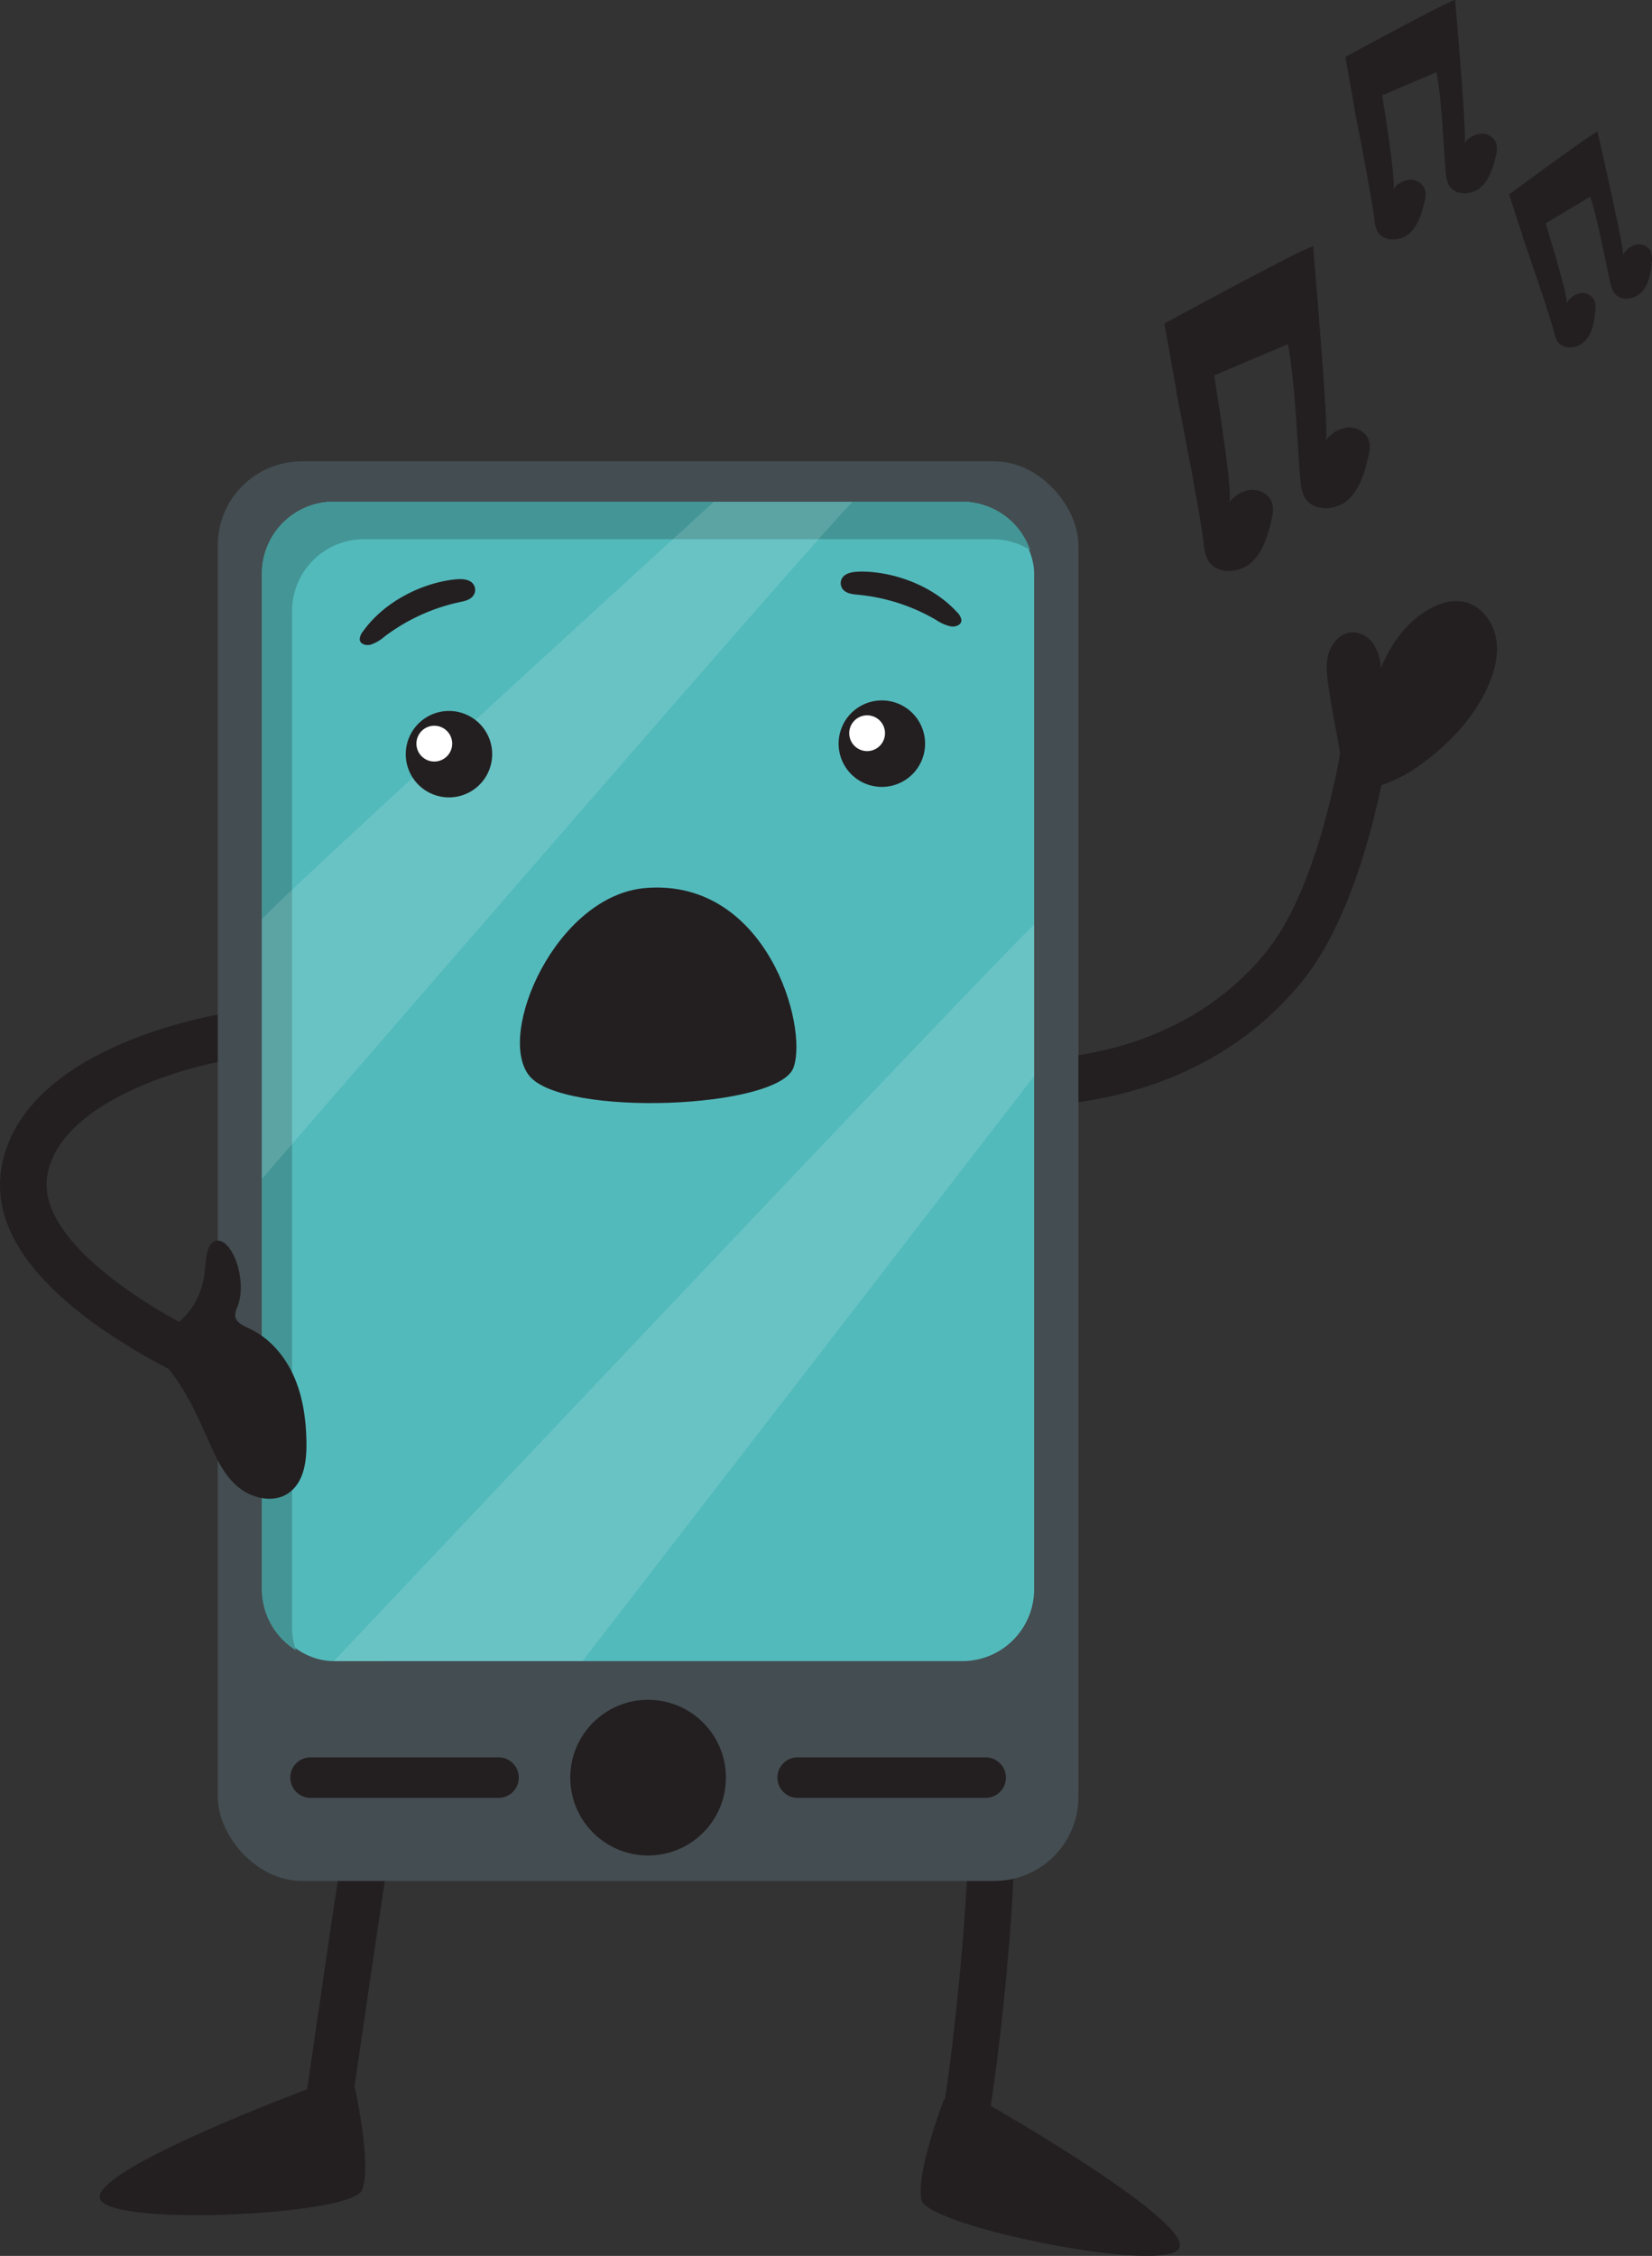 <svg id="Layer_2" data-name="Layer 2" xmlns="http://www.w3.org/2000/svg" viewBox="0 0 559.77 764.17"><rect x="0" y="0" width="559.77" height="764.17" fill="#333333" stroke="none"/><defs><style>.cls-1{fill:#231f20;}.cls-2{fill:#444d51;}.cls-3{fill:#53babc;}.cls-4{fill:#449696;}.cls-5{opacity:0.13;}.cls-6{fill:#fff;}</style></defs><path class="cls-1" d="M1946,2103.34a7.86,7.86,0,0,1-3-.6,216.53,216.53,0,0,1-36.63-20.32c-25.51-17.86-36.82-36.2-33.6-54.54,7.26-41.41,73.79-51.81,76.61-52.24a7.88,7.88,0,0,1,2.34,15.58h0c-16.16,2.43-59,14.26-63.44,39.38-4.31,24.57,43.63,50.47,60.77,57.6a7.87,7.87,0,0,1-3,15.14Z" transform="translate(-1872.23 -1632.53)"/><path class="cls-1" d="M2231.28,2006.72a7.87,7.87,0,0,1-3-15.17,15.15,15.15,0,0,1,4.21-.85c36.75-4.41,57.8-22,69-36,19.5-24.34,26.27-75.56,26.34-76.08a7.87,7.87,0,0,1,15.62,2c-.29,2.28-7.39,56.11-29.68,83.93-13,16.26-37.38,36.7-79.4,41.75l-1.25.15A8,8,0,0,1,2231.28,2006.72Zm2.94-.57Zm0,0h0Z" transform="translate(-1872.23 -1632.53)"/><path class="cls-1" d="M1980.34,2375.34a7.24,7.24,0,0,1-1.13-.08,7.87,7.87,0,0,1-6.67-8.91c2.69-18.7,16.17-112.25,17.48-117.47a7.87,7.87,0,0,1,15.28,3.78c-1,4.74-10.84,71.9-17.17,115.93A7.88,7.88,0,0,1,1980.34,2375.34Z" transform="translate(-1872.23 -1632.53)"/><path class="cls-1" d="M2195.67,2370.71a7.88,7.88,0,0,1-6.13-12.81c4.25-12.09,12.15-91.41,10.3-103.48a7.87,7.87,0,0,1,11.68-10c3.87,2.87,4.47,7.53,4.23,19.22-.15,7.09-.72,16.77-1.64,28-1.83,22.21-4.73,46.45-7.2,60.33-2.06,11.54-3.54,16.77-9,18.38A8.16,8.16,0,0,1,2195.67,2370.71Zm-2.23-15.43Zm8.69-98.17h0Zm0,0h0Z" transform="translate(-1872.23 -1632.53)"/><rect class="cls-2" x="73.79" y="156.28" width="291.63" height="480.87" rx="28.44"/><rect class="cls-3" x="88.78" y="169.94" width="261.63" height="392.75" rx="24.34"/><path class="cls-4" d="M1971.2,2183.61V1839.54a24.35,24.35,0,0,1,24.35-24.34h212.94a24.11,24.11,0,0,1,12.81,3.67,24.33,24.33,0,0,0-23-16.4h-213a24.34,24.34,0,0,0-24.34,24.34v344.07a24.3,24.3,0,0,0,11.53,20.67A24.28,24.28,0,0,1,1971.2,2183.61Z" transform="translate(-1872.23 -1632.53)"/><circle class="cls-1" cx="219.6" cy="602.16" r="26.37"/><path class="cls-1" d="M2041.16,2241.54h-63.7a6.87,6.87,0,0,1-6.87-6.86h0a6.87,6.87,0,0,1,6.87-6.86h63.7a6.86,6.86,0,0,1,6.86,6.86h0A6.86,6.86,0,0,1,2041.16,2241.54Z" transform="translate(-1872.23 -1632.53)"/><path class="cls-1" d="M2206.21,2241.54h-63.7a6.86,6.86,0,0,1-6.86-6.86h0a6.86,6.86,0,0,1,6.86-6.86h63.7a6.87,6.87,0,0,1,6.87,6.86h0A6.87,6.87,0,0,1,2206.21,2241.54Z" transform="translate(-1872.23 -1632.53)"/><g class="cls-5"><path class="cls-6" d="M1961,1944c0-1.91,153.13-141.49,153.13-141.49h47.11c-1.91,0-200.24,229.34-200.24,229.34Z" transform="translate(-1872.23 -1632.53)"/></g><g class="cls-5"><path class="cls-6" d="M1985.36,2195.22s237.29-251.26,237.29-249.35V1997l-153.06,198.21Z" transform="translate(-1872.23 -1632.53)"/></g><path class="cls-1" d="M2039,1888a14.64,14.64,0,1,1-14.64-14.64A14.63,14.63,0,0,1,2039,1888Z" transform="translate(-1872.23 -1632.53)"/><path class="cls-6" d="M2025.45,1884.43a6.06,6.06,0,1,1-6-6.06A6.05,6.05,0,0,1,2025.45,1884.43Z" transform="translate(-1872.23 -1632.53)"/><path class="cls-1" d="M2185.69,1884.43a14.65,14.65,0,1,1-14.64-14.64A14.65,14.65,0,0,1,2185.69,1884.43Z" transform="translate(-1872.23 -1632.53)"/><path class="cls-6" d="M2172.11,1880.89a6.06,6.06,0,1,1-6.06-6.05A6.06,6.06,0,0,1,2172.11,1880.89Z" transform="translate(-1872.23 -1632.53)"/><path class="cls-1" d="M2164.32,1826.15c-2.18,0-4.45.16-6,1.35a3.34,3.34,0,0,0,0,5.16c1.26,1,3,1.19,4.61,1.33a64.53,64.53,0,0,1,26.49,8.54,14.6,14.6,0,0,0,5,2.19c1.77.26,3.66-.61,3.58-2.17a4.56,4.56,0,0,0-1.42-2.57C2188.6,1831.14,2175.6,1826.24,2164.32,1826.15Z" transform="translate(-1872.23 -1632.53)"/><path class="cls-1" d="M2025.61,1828.89c2.16-.28,4.44-.37,6.07.64a3.33,3.33,0,0,1,.64,5.11c-1.12,1.2-2.85,1.55-4.41,1.87a64.71,64.71,0,0,0-25.31,11.6,14.38,14.38,0,0,1-4.68,2.77c-1.72.46-3.7-.18-3.81-1.74a4.5,4.5,0,0,1,1.11-2.71C2002.09,1836.71,2014.42,1830.31,2025.61,1828.89Z" transform="translate(-1872.23 -1632.53)"/><path class="cls-1" d="M1976.23,2340.28s-71,26.46-70.22,36.61,85.33,6.16,88.85-2.41-2.43-34.95-2.43-34.95Z" transform="translate(-1872.23 -1632.53)"/><path class="cls-1" d="M2207.92,2345.86s66.37,37.87,64.06,47.79-85.28-6.81-87.46-15.82,7.59-34.18,7.59-34.18Z" transform="translate(-1872.23 -1632.53)"/><path class="cls-1" d="M2327.25,1896.71c-.48-9.76-2.72-17.31-4.61-30-.6-4-1.35-8.13-.42-12.07s4.06-7.72,8.11-7.92a8.73,8.73,0,0,1,7.29,4,15.76,15.76,0,0,1,2.47,8.18c3.42-8.32,9-16.1,16.94-20.32,3.5-1.86,7.58-3,11.45-2.12,5.55,1.25,9.58,6.52,10.64,12.11s-.42,11.38-2.75,16.57c-4.79,10.64-13.12,19.37-22.55,26.25s-14.59,6.84-25.11,11.87c-4.32,2.07-.24,1.27-1.46-6.5Z" transform="translate(-1872.23 -1632.53)"/><path class="cls-1" d="M1926.47,2092.9c7.16,7.53,11.75,17.1,15.94,26.61,2.58,5.86,5.2,12,9.95,16.25s12.35,6.19,17.61,2.55,6.17-10.74,6.1-17c-.1-7.62-1.11-15.33-4.15-22.32s-8.26-13.21-15.18-16.4c-2.06-1-4.61-2.07-4.82-4.34a6.24,6.24,0,0,1,.71-2.9c3.76-9.26-2.08-24.47-7.68-22.39-3.21,1.19-2.93,8.26-3.49,11.63-1.78,10.77-8.67,18.53-19.35,20.77Z" transform="translate(-1872.23 -1632.53)"/><path class="cls-1" d="M2091.16,1933.32c-30.53,2.38-51,49.72-39.53,63.69s84.38,11.18,89.47-2.83S2132,1930.14,2091.16,1933.32Z" transform="translate(-1872.23 -1632.53)"/><path class="cls-1" d="M2336.09,1781.84c-.9-2.88-4.08-4.68-7.09-4.5a10.49,10.49,0,0,0-7.54,4.45c1.31-2-4.27-64.43-4.27-65.75s-50.4,26.08-50.4,26.08l4.08,22.94-.1,0s8.19,41.17,9.36,51.79a14.18,14.18,0,0,0,1.32,5.31c2.64,4.8,10.13,4.78,14.35,1.27s5.93-9.13,7.19-14.47c.46-2,.89-4,.29-6-.89-2.88-4.07-4.68-7.08-4.5a10.54,10.54,0,0,0-7.55,4.45c1.49-2.24-3.18-31.42-5-43.21l25-10.6c2.51,13,3.47,39.3,4.26,46.47a13.94,13.94,0,0,0,1.32,5.31c2.64,4.81,10.12,4.79,14.35,1.28s5.93-9.14,7.19-14.48C2336.26,1785.83,2336.69,1783.75,2336.09,1781.84Z" transform="translate(-1872.23 -1632.53)"/><path class="cls-1" d="M2379.25,1681.12a5.18,5.18,0,0,0-5.23-3.32,7.8,7.8,0,0,0-5.57,3.28c1-1.45-3.14-47.54-3.14-48.52s-37.2,19.25-37.2,19.25l3,16.93-.07,0s6,30.37,6.91,38.21a10.48,10.48,0,0,0,1,3.92c2,3.55,7.47,3.53,10.59.94s4.37-6.74,5.31-10.68a8.43,8.43,0,0,0,.21-4.39,5.18,5.18,0,0,0-5.23-3.32,7.8,7.8,0,0,0-5.57,3.28c1.11-1.65-2.34-23.19-3.68-31.89L2359,1657c1.86,9.56,2.56,29,3.15,34.3a10.52,10.52,0,0,0,1,3.92c2,3.54,7.47,3.53,10.59.94s4.37-6.74,5.31-10.68A8.43,8.43,0,0,0,2379.25,1681.12Z" transform="translate(-1872.23 -1632.53)"/><path class="cls-1" d="M2431.56,1717.64a4.55,4.55,0,0,0-4.94-2.25,6.86,6.86,0,0,0-4.44,3.53c.67-1.38-8.5-40.9-8.61-41.75s-30,21.23-30,21.23l4.67,14.33-.06,0s8.93,25.65,10.64,32.34a8.87,8.87,0,0,0,1.32,3.29c2.12,2.84,6.91,2.16,9.3-.47s3-6.38,3.32-9.92a7.34,7.34,0,0,0-.35-3.84,4.53,4.53,0,0,0-4.94-2.24,6.81,6.81,0,0,0-4.44,3.52c.76-1.57-4.85-19.85-7.06-27.24l15.08-9c2.76,8.07,5.74,24.88,6.89,29.4a9.06,9.06,0,0,0,1.32,3.28c2.12,2.85,6.91,2.16,9.3-.46s3-6.39,3.32-9.92A7.33,7.33,0,0,0,2431.56,1717.64Z" transform="translate(-1872.23 -1632.53)"/></svg>